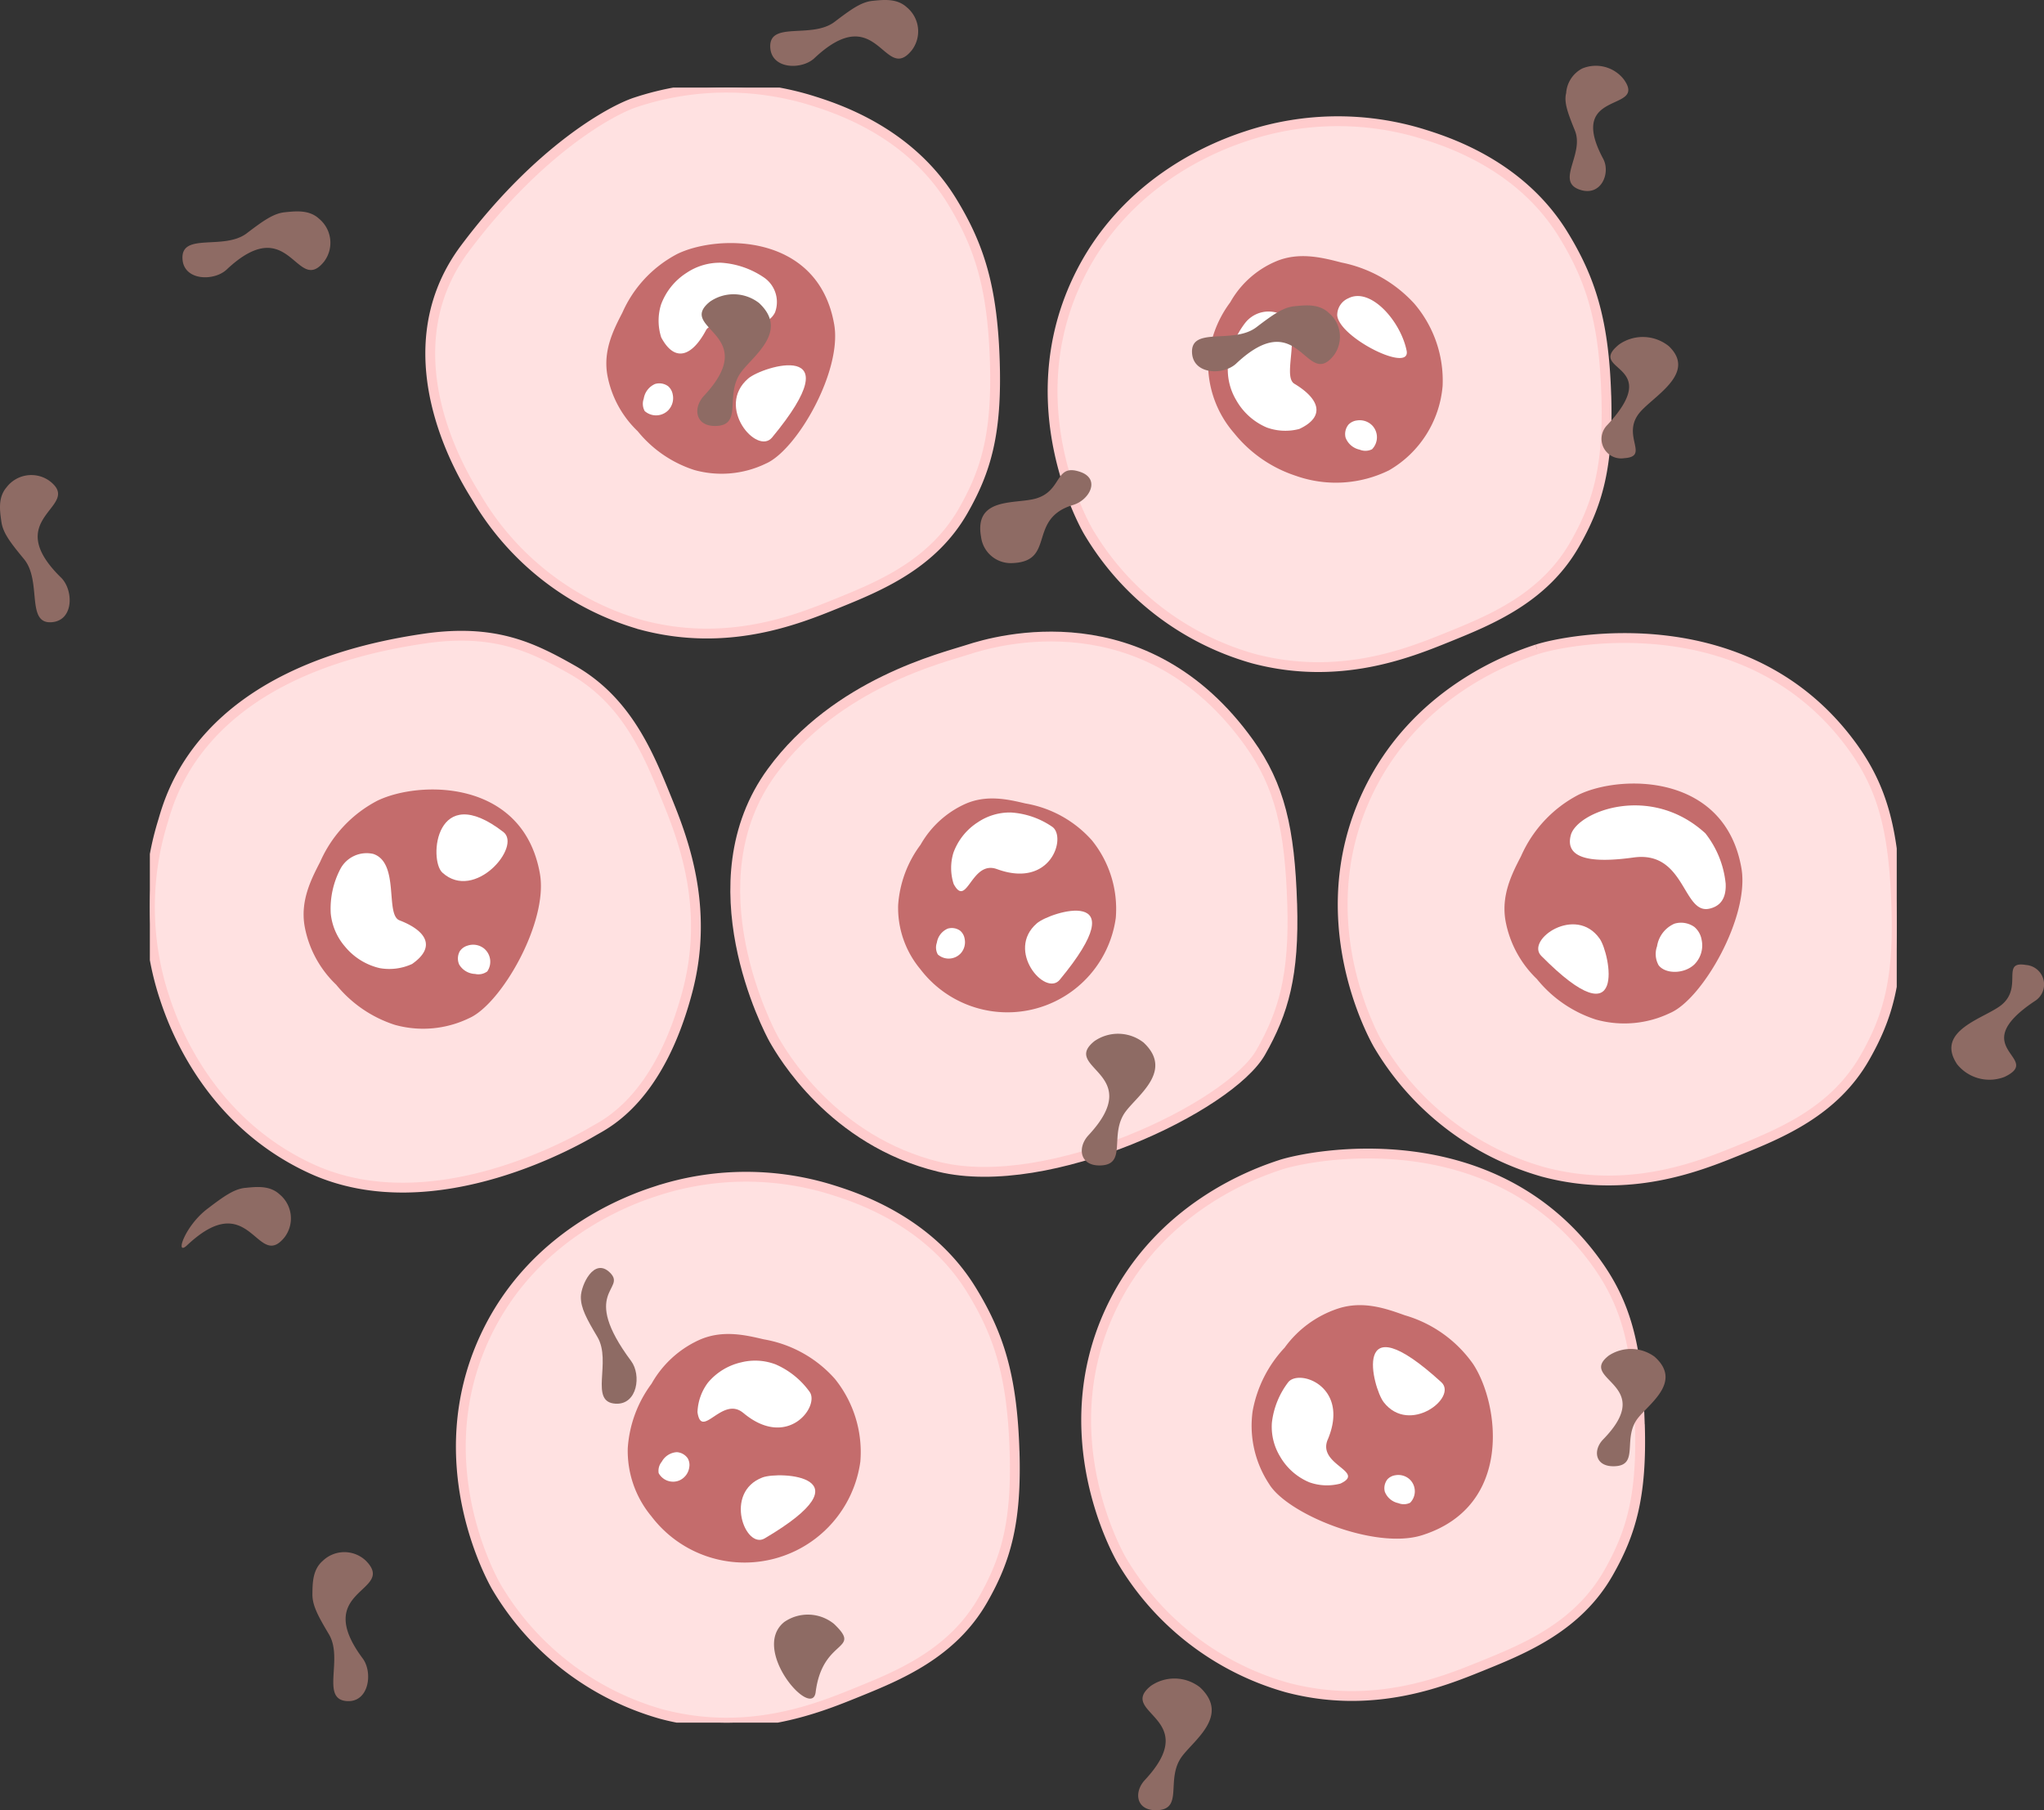 <svg xmlns="http://www.w3.org/2000/svg" xmlns:xlink="http://www.w3.org/1999/xlink" width="208.062" height="184.283" viewBox="0 0 208.062 184.283">
  <rect x="0" y="0" width="208.062" height="184.283" fill="#333333" stroke="none"/>
  <defs>
    <clipPath id="clip-path">
      <rect id="Rectangle_3863" data-name="Rectangle 3863" width="177.817" height="166.45" fill="none" stroke="#ffcccd" stroke-width="1"/>
    </clipPath>
  </defs>
  <g id="Group_12440" data-name="Group 12440" transform="translate(-578.969 -2138.713)">
    <g id="Group_12427" data-name="Group 12427" transform="translate(594.224 2147.629)">
      <g id="Group_12426" data-name="Group 12426" transform="translate(0)" clip-path="url(#clip-path)">
        <path id="Path_44561" data-name="Path 44561" d="M27.877,66.142c7.2-1.058,11.057.862,15.133,3.173,5.535,3.138,7.746,8.574,9.519,12.937,1.618,3.978,4.494,11.052,2.2,19.771-2.859,10.854-8.134,13.413-9.5,14.2-.966.556-16.167,9.7-28.824,3.864C5.808,115.2,2.336,105.24,1.515,102.756a29.406,29.406,0,0,1-.244-17.818c.78-2.511,3.653-15.423,26.606-18.795" transform="translate(0 -10.039)" fill="#ffe1e1" stroke="#ffcccd" stroke-width="1"/>
        <path id="Path_44562" data-name="Path 44562" d="M93.715,158.735c.225,7.273-.878,11.055-3.2,15.128-3.148,5.531-8.586,7.733-12.951,9.5-3.981,1.612-11.058,4.477-19.775,2.167a28.505,28.505,0,0,1-16.823-12.963c-.555-.967-7.039-12.738-1.181-25.387,4.9-10.589,14.868-14.047,17.352-14.863a29.414,29.414,0,0,1,17.819-.217c2.51.784,10,3.122,14.385,10.274,2.783,4.541,4.133,8.742,4.369,16.361" transform="translate(-5.696 -19.946)" fill="#ffe1e1" stroke="#ffcccd" stroke-width="1"/>
        <path id="Path_44563" data-name="Path 44563" d="M91.145,27.918c.225,7.273-.878,11.055-3.2,15.128C84.8,48.578,79.363,50.78,75,52.547c-3.981,1.612-11.059,4.477-19.775,2.167A28.505,28.505,0,0,1,38.4,41.751c-.555-.967-9.541-14.232-1.182-25.387C44.713,6.363,52.087,2.317,54.572,1.5a29.414,29.414,0,0,1,17.819-.217c2.51.784,10,3.122,14.385,10.274C89.56,16.1,90.91,20.3,91.145,27.918" transform="translate(-5.135 0)" fill="#ffe1e1" stroke="#ffcccd" stroke-width="1"/>
        <path id="Path_44564" data-name="Path 44564" d="M164.786,31.95c.225,7.273-.878,11.055-3.2,15.128-3.148,5.531-8.586,7.733-12.951,9.5-3.981,1.612-11.059,4.477-19.775,2.167a28.505,28.505,0,0,1-16.822-12.963c-.555-.967-7.039-12.738-1.182-25.387,4.9-10.589,14.868-14.047,17.353-14.863a29.414,29.414,0,0,1,17.819-.217c2.51.784,10,3.122,14.385,10.274,2.783,4.541,4.133,8.742,4.369,16.361" transform="translate(-16.532 -0.615)" fill="#ffe1e1" stroke="#ffcccd" stroke-width="1"/>
        <path id="Path_44565" data-name="Path 44565" d="M127,93.136c.225,7.273-.878,11.055-3.2,15.128-3.148,5.531-21.522,14.375-32.726,11.667-10.909-2.638-16.039-11.6-16.822-12.963C73.7,106,65.8,90.951,74.029,79.7c6.607-9.041,17.479-11.615,19.964-12.431,3-.985,18.074-5.261,28.635,9.508,3.1,4.332,4.133,8.742,4.369,16.361" transform="translate(-10.72 -10.053)" fill="#ffe1e1" stroke="#ffcccd" stroke-width="1"/>
        <path id="Path_44566" data-name="Path 44566" d="M163.06,67.262c3-.985,21.642-4.711,32.2,10.057,3.1,4.332,4.133,8.742,4.369,16.361.225,7.273-.878,11.055-3.2,15.128-3.148,5.531-8.587,7.733-12.952,9.5-3.98,1.612-11.058,4.477-19.775,2.167a28.511,28.511,0,0,1-16.823-12.963c-.554-.967-7.038-12.738-1.181-25.387,4.9-10.589,14.868-14.047,17.353-14.863" transform="translate(-21.845 -10.081)" fill="#ffe1e1" stroke="#ffcccd" stroke-width="1"/>
        <path id="Path_44567" data-name="Path 44567" d="M168.818,155.6c.225,7.273-.878,11.055-3.2,15.128-3.148,5.531-8.586,7.733-12.951,9.5-3.981,1.612-11.059,4.477-19.775,2.167a28.505,28.505,0,0,1-16.822-12.963c-.555-.967-7.039-12.738-1.182-25.387,4.9-10.589,14.868-14.047,17.353-14.863,3-.985,21.643-4.711,32.2,10.057,3.1,4.332,4.133,8.742,4.369,16.361" transform="translate(-17.147 -19.522)" fill="#ffe1e1" stroke="#ffcccd" stroke-width="1"/>
        <path id="Path_44568" data-name="Path 44568" d="M129.352,24.945a9.656,9.656,0,0,1,4.61-4.147c2.376-1.027,4.784-.4,6.717.1a13.642,13.642,0,0,1,7.407,4.182,12.043,12.043,0,0,1,2.882,8.389,10.979,10.979,0,0,1-5.45,8.578,12.229,12.229,0,0,1-9.492.561,13.423,13.423,0,0,1-6.273-4.334,10.775,10.775,0,0,1-2.653-6.91,11.29,11.29,0,0,1,2.252-6.419" transform="translate(-19.378 -3.087)" fill="#c46c6c"/>
        <path id="Path_44569" data-name="Path 44569" d="M21.773,104.175a10.925,10.925,0,0,1-3.178-5.808c-.519-2.675.635-4.906,1.561-6.7a12.831,12.831,0,0,1,5.823-6.217c4.327-2.09,14.857-2.18,16.542,7.445.861,4.922-3.947,13.293-7.228,14.705a10.722,10.722,0,0,1-7.54.671,12.71,12.71,0,0,1-5.98-4.1" transform="translate(-2.816 -12.856)" fill="#c46c6c"/>
        <path id="Path_44570" data-name="Path 44570" d="M58.013,37.825a10.532,10.532,0,0,1-3.065-5.6c-.5-2.579.613-4.732,1.505-6.458a12.377,12.377,0,0,1,5.614-5.994c4.173-2.015,14.325-2.1,15.95,7.179.831,4.745-3.805,12.817-6.968,14.178a10.335,10.335,0,0,1-7.269.648,12.258,12.258,0,0,1-5.767-3.953" transform="translate(-8.359 -2.847)" fill="#c46c6c"/>
        <path id="Path_44571" data-name="Path 44571" d="M135.7,150.548a10.952,10.952,0,0,1,5.35-3.93c2.589-.871,4.961-.02,6.864.662a12.878,12.878,0,0,1,6.951,4.962c2.651,4.023,4.138,14.476-5.2,17.429-4.778,1.509-13.737-2.157-15.575-5.231a10.747,10.747,0,0,1-1.668-7.4,12.743,12.743,0,0,1,3.28-6.488" transform="translate(-20.169 -22.299)" fill="#c46c6c"/>
        <path id="Path_44572" data-name="Path 44572" d="M149.669,30.589c.479,2.351-6.872-1.312-7.062-3.585a1.86,1.86,0,0,1,1.138-1.74c2.259-1.156,5.312,2.323,5.923,5.325" transform="translate(-21.743 -3.817)" fill="#fff"/>
        <path id="Path_44573" data-name="Path 44573" d="M134.792,27.136c2.494,1.366.091,6.3,1.451,7.116,2.505,1.5,3.239,3.317.5,4.6a5.555,5.555,0,0,1-3.316-.149,6.473,6.473,0,0,1-3.1-2.77,6.086,6.086,0,0,1-.849-3.57,8.716,8.716,0,0,1,1.775-4.333,3.025,3.025,0,0,1,3.546-.89" transform="translate(-19.738 -4.1)" fill="#fff"/>
        <path id="Path_44574" data-name="Path 44574" d="M146.348,40.525a1.744,1.744,0,0,1-.053,2.387,1.518,1.518,0,0,1-1.261.039,1.963,1.963,0,0,1-1.432-1.226,1.523,1.523,0,0,1,.294-1.32,1.425,1.425,0,0,1,.865-.425,1.782,1.782,0,0,1,1.587.545" transform="translate(-21.889 -6.093)" fill="#fff"/>
        <path id="Path_44575" data-name="Path 44575" d="M74.067,40.708c-1.53,1.848-5.791-3.111-2.427-6.008,1.46-1.258,10.784-4.093,2.427,6.008" transform="translate(-10.731 -5.086)" fill="#fff"/>
        <path id="Path_44576" data-name="Path 44576" d="M72.959,26.075c-1.233,2.564-6.285.423-7.029,1.823-1.371,2.58-3.143,3.41-4.565.739a5.563,5.563,0,0,1-.025-3.32,6.475,6.475,0,0,1,2.6-3.245,6.09,6.09,0,0,1,3.521-1.035,8.715,8.715,0,0,1,4.421,1.544,3.024,3.024,0,0,1,1.075,3.494" transform="translate(-9.314 -3.207)" fill="#fff"/>
        <path id="Path_44577" data-name="Path 44577" d="M61.786,38.277a1.745,1.745,0,0,1-2.387.073,1.517,1.517,0,0,1-.1-1.257,1.96,1.96,0,0,1,1.148-1.5,1.52,1.52,0,0,1,1.333.225,1.425,1.425,0,0,1,.47.841,1.782,1.782,0,0,1-.461,1.614" transform="translate(-9.027 -5.418)" fill="#fff"/>
        <path id="Path_44578" data-name="Path 44578" d="M41.231,89.092c1.9,1.467-2.924,7.127-6.206,4.138-1.425-1.3-.7-9.472,6.206-4.138" transform="translate(-5.248 -13.311)" fill="#fff"/>
        <path id="Path_44579" data-name="Path 44579" d="M26.059,92.036c2.694.914,1.179,6.189,2.659,6.758,2.727,1.049,3.765,2.708,1.285,4.441a5.551,5.551,0,0,1-3.293.425,6.472,6.472,0,0,1-3.536-2.192A6.089,6.089,0,0,1,21.721,98.1a8.717,8.717,0,0,1,1-4.575,3.024,3.024,0,0,1,3.338-1.489" transform="translate(-3.309 -14.019)" fill="#fff"/>
        <path id="Path_44580" data-name="Path 44580" d="M39.624,103.314a1.746,1.746,0,0,1,.36,2.36,1.52,1.52,0,0,1-1.236.257,1.963,1.963,0,0,1-1.622-.959,1.522,1.522,0,0,1,.061-1.352,1.425,1.425,0,0,1,.779-.568,1.783,1.783,0,0,1,1.658.263" transform="translate(-5.64 -15.698)" fill="#fff"/>
        <path id="Path_44581" data-name="Path 44581" d="M92.158,90.083A9.925,9.925,0,0,1,96.574,86c2.243-1.049,4.466-.526,6.249-.106a11.664,11.664,0,0,1,6.769,3.757,11.09,11.09,0,0,1,2.43,7.9,11.137,11.137,0,0,1-19.894,5.214,9.745,9.745,0,0,1-2.26-6.5,11.551,11.551,0,0,1,2.29-6.179" transform="translate(-13.7 -13.018)" fill="#c46c6c"/>
        <path id="Path_44582" data-name="Path 44582" d="M108.644,105.9c-1.464,1.77-5.543-2.978-2.324-5.75,1.4-1.2,10.322-3.917,2.324,5.75" transform="translate(-16.027 -15.074)" fill="#fff"/>
        <path id="Path_44583" data-name="Path 44583" d="M100.9,92.837c-2.626-.963-3.049,4.067-4.41,1.51a5.311,5.311,0,0,1-.024-3.177,6.2,6.2,0,0,1,2.492-3.107,5.828,5.828,0,0,1,3.369-.99,8.338,8.338,0,0,1,4.231,1.478c1.42,1.085-.181,6.293-5.658,4.285" transform="translate(-14.671 -13.276)" fill="#fff"/>
        <path id="Path_44584" data-name="Path 44584" d="M96.89,103.574a1.671,1.671,0,0,1-2.284.07,1.453,1.453,0,0,1-.1-1.2,1.877,1.877,0,0,1,1.1-1.431,1.454,1.454,0,0,1,1.277.214,1.361,1.361,0,0,1,.449.805,1.7,1.7,0,0,1-.441,1.544" transform="translate(-14.397 -15.392)" fill="#fff"/>
        <path id="Path_44585" data-name="Path 44585" d="M166.012,103.513a10.955,10.955,0,0,1-3.188-5.823c-.52-2.682.637-4.92,1.565-6.716a12.871,12.871,0,0,1,5.839-6.234c4.338-2.1,14.9-2.185,16.585,7.465.864,4.935-3.956,13.33-7.246,14.745a10.747,10.747,0,0,1-7.56.673,12.74,12.74,0,0,1-6-4.111" transform="translate(-24.807 -12.746)" fill="#c46c6c"/>
        <path id="Path_44586" data-name="Path 44586" d="M184.794,96.722c-2.758.7-2.465-5.933-7.758-5.2-2.894.4-7.176.64-6.39-2.282.639-2.373,8.072-5.321,13.692-.182a9.843,9.843,0,0,1,2.07,5.137c.083,1.865-.907,2.35-1.614,2.53" transform="translate(-26.004 -13.145)" fill="#fff"/>
        <path id="Path_44587" data-name="Path 44587" d="M184.823,104.531c-1.037,1.016-2.963,1.032-3.667.113a2.334,2.334,0,0,1-.161-1.932,3.014,3.014,0,0,1,1.765-2.3,2.336,2.336,0,0,1,2.05.345,2.193,2.193,0,0,1,.722,1.292,2.738,2.738,0,0,1-.709,2.479" transform="translate(-27.576 -15.295)" fill="#fff"/>
        <path id="Path_44588" data-name="Path 44588" d="M167.054,103.713c-1.615-1.632,3.515-5.219,5.953-1.74,1.059,1.51,2.871,10.66-5.953,1.74" transform="translate(-25.424 -15.324)" fill="#fff"/>
        <path id="Path_44589" data-name="Path 44589" d="M153.854,154.859c1.7,1.547-3.241,5.394-5.856,2.045-1.135-1.454-3.416-10.5,5.856-2.045" transform="translate(-22.398 -23.068)" fill="#fff"/>
        <path id="Path_44590" data-name="Path 44590" d="M140.439,161.264c-1.087,2.576,3.916,3.241,1.3,4.477a5.315,5.315,0,0,1-3.175-.13,6.193,6.193,0,0,1-2.983-2.638,5.823,5.823,0,0,1-.827-3.412,8.331,8.331,0,0,1,1.679-4.155c1.152-1.365,6.278.483,4.009,5.857" transform="translate(-20.543 -23.629)" fill="#fff"/>
        <path id="Path_44591" data-name="Path 44591" d="M150.936,167.186a1.67,1.67,0,0,1-.04,2.285,1.453,1.453,0,0,1-1.207.042,1.878,1.878,0,0,1-1.376-1.167,1.456,1.456,0,0,1,.276-1.265,1.362,1.362,0,0,1,.826-.41,1.7,1.7,0,0,1,1.521.514" transform="translate(-22.607 -25.409)" fill="#fff"/>
        <path id="Path_44592" data-name="Path 44592" d="M59.837,154.737a10.6,10.6,0,0,1,4.719-4.367c2.4-1.122,4.772-.563,6.679-.114a12.472,12.472,0,0,1,7.233,4.015,11.86,11.86,0,0,1,2.6,8.441,11.9,11.9,0,0,1-21.259,5.572,10.407,10.407,0,0,1-2.415-6.943,12.339,12.339,0,0,1,2.447-6.6" transform="translate(-8.748 -22.827)" fill="#c46c6c"/>
        <path id="Path_44593" data-name="Path 44593" d="M73.409,173.108c-1.978,1.166-4.2-4.685-.231-6.2,1.723-.657,11.038-.175.231,6.2" transform="translate(-10.822 -25.416)" fill="#fff"/>
        <path id="Path_44594" data-name="Path 44594" d="M70.431,158.24c-2.142-1.8-4.25,2.788-4.661-.078a5.314,5.314,0,0,1,1.058-3,6.194,6.194,0,0,1,3.4-2.075,5.83,5.83,0,0,1,3.505.214,8.338,8.338,0,0,1,3.477,2.828c.966,1.5-2.31,5.856-6.778,2.107" transform="translate(-10.026 -23.316)" fill="#fff"/>
        <path id="Path_44595" data-name="Path 44595" d="M63.276,166.755a1.671,1.671,0,0,1-2.172-.71,1.452,1.452,0,0,1,.315-1.166,1.878,1.878,0,0,1,1.52-.972,1.458,1.458,0,0,1,1.128.636,1.368,1.368,0,0,1,.149.909,1.707,1.707,0,0,1-.94,1.3" transform="translate(-9.311 -24.991)" fill="#fff"/>
      </g>
    </g>
    <g id="Group_12429" data-name="Group 12429" transform="translate(578.969 2138.713)">
      <g id="Group_12430" data-name="Group 12430" transform="translate(0 0)">
        <path id="Path_44596" data-name="Path 44596" d="M107.031.087c1.168-.121,2.5-.259,3.494.657a3.175,3.175,0,0,1,.52,4.354c-2.824,3.532-3.459-5.257-9.925.822-1.284,1.207-4.354,1.15-4.494-1.068-.174-2.765,4.209-.848,6.547-2.629C104.9.909,105.907.2,107.031.087" transform="translate(-18.218 0)" fill="#8e6b64"/>
        <path id="Path_44597" data-name="Path 44597" d="M187.079,4.892A3.067,3.067,0,0,1,188.7,2.367a3.612,3.612,0,0,1,4.238,1.085c2.5,3.437-5.934.919-2.086,8.1.764,1.426-.174,3.823-2.3,3.171-2.646-.812.416-3.605-.584-6.058-.737-1.809-1.109-2.846-.895-3.771" transform="translate(-27.66 4.614)" fill="#8e6b64"/>
        <path id="Path_44598" data-name="Path 44598" d="M90.077,62.269a4.22,4.22,0,0,0-5.043-.168c-3.468,2.8,5.333,3.209-.6,9.576-1.178,1.265-.886,3.208,1.332,3.07,2.629-.164.736-3.211,2.465-5.5,1.276-1.692,4.826-4.145,1.845-6.974" transform="translate(-12.771 -31.389)" fill="#8e6b64"/>
        <path id="Path_44599" data-name="Path 44599" d="M199.19,67.4a4.22,4.22,0,0,0-5.043-.168c-3.468,2.8,4.719,1.848-1.214,8.214a1.989,1.989,0,0,0,1.726,3.368c2.628-.164-.25-2.225,1.478-4.517,1.276-1.692,6.034-4.068,3.053-6.9" transform="translate(-29.331 -32.171)" fill="#8e6b64"/>
        <path id="Path_44600" data-name="Path 44600" d="M117.81,89.222a3.05,3.05,0,0,0,3.2,2.71c4.455-.165,1.479-4.517,6.178-5.918,1.656-.494,2.824-2.642.723-3.364-2.629-.9-1.76,1.91-4.518,2.711-2.035.59-6.278-.191-5.586,3.86" transform="translate(-17.952 -34.61)" fill="#8e6b64"/>
        <path id="Path_44601" data-name="Path 44601" d="M32.324,51.481c1.168-.121,2.5-.259,3.494.657a3.175,3.175,0,0,1,.52,4.354c-2.824,3.532-3.459-5.257-9.925.822-1.284,1.207-4.354,1.15-4.494-1.068-.174-2.764,4.209-.848,6.547-2.629C30.191,52.3,31.2,51.6,32.324,51.481" transform="translate(-3.342 -29.872)" fill="#8e6b64"/>
        <path id="Path_44602" data-name="Path 44602" d="M28.29,168.667c1.168-.121,2.5-.259,3.494.657a3.175,3.175,0,0,1,.52,4.354c-2.824,3.533-3.459-5.257-9.925.822-1.284,1.207-.285-1.915,2.054-3.7,1.725-1.315,2.733-2.019,3.858-2.136" transform="translate(-3.326 -47.739)" fill="#8e6b64"/>
        <path id="Path_44603" data-name="Path 44603" d="M153.575,62.77c1.168-.121,2.5-.259,3.494.657a3.175,3.175,0,0,1,.52,4.354c-2.824,3.533-3.459-5.257-9.925.822-1.284,1.207-4.354,1.15-4.494-1.068-.174-2.765,4.209-.848,6.547-2.629,1.725-1.315,2.733-2.019,3.858-2.136" transform="translate(-21.829 -31.593)" fill="#8e6b64"/>
        <path id="Path_44604" data-name="Path 44604" d="M.145,87.834c-.169-1.162-.362-2.488.513-3.517a3.175,3.175,0,0,1,4.329-.7C8.632,86.295-.124,87.291,6.215,93.5c1.259,1.233,1.328,4.3-.882,4.533-2.754.287-1.02-4.17-2.9-6.433C1.054,89.932.308,88.953.145,87.834" transform="translate(0 -34.698)" fill="#8e6b64"/>
        <path id="Path_44605" data-name="Path 44605" d="M234.92,151.965a4.222,4.222,0,0,0,4.869,1.324c4.019-1.929-4.168-2.884,3.071-7.716a1.988,1.988,0,0,0-.9-3.674c-2.6-.445-.269,2.223-2.478,4.056-1.631,1.353-6.807,2.571-4.557,6.01" transform="translate(-35.734 -43.664)" fill="#8e6b64"/>
        <path id="Path_44606" data-name="Path 44606" d="M136.252,151.092a4.22,4.22,0,0,0-5.043-.168c-3.468,2.8,5.333,3.209-.6,9.576-1.178,1.265-.886,3.208,1.332,3.07,2.629-.164.736-3.211,2.465-5.5,1.276-1.692,4.826-4.145,1.845-6.974" transform="translate(-19.811 -44.932)" fill="#8e6b64"/>
        <path id="Path_44607" data-name="Path 44607" d="M143.026,228.539a4.22,4.22,0,0,0-5.043-.168c-3.468,2.8,5.333,3.209-.6,9.576-1.178,1.265-.886,3.208,1.332,3.07,2.629-.164.736-3.211,2.465-5.5,1.276-1.692,4.826-4.145,1.845-6.974" transform="translate(-20.844 -56.741)" fill="#8e6b64"/>
        <path id="Path_44608" data-name="Path 44608" d="M99.041,220.862A4.22,4.22,0,0,0,94,220.694c-3.468,2.8,2.836,9.991,3.2,7.142.707-5.574,4.826-4.145,1.845-6.974" transform="translate(-14.174 -55.57)" fill="#8e6b64"/>
        <path id="Path_44609" data-name="Path 44609" d="M37.523,216.725c.013-1.174.027-2.515,1.051-3.4a3.175,3.175,0,0,1,4.385-.02c3.187,3.209-5.617,2.837-.316,9.954,1.053,1.413.647,4.456-1.573,4.342-2.765-.143-.362-4.278-1.865-6.8-1.109-1.864-1.694-2.946-1.681-4.077" transform="translate(-5.722 -54.427)" fill="#8e6b64"/>
        <path id="Path_44610" data-name="Path 44610" d="M69.765,181.239c.013-1.174,1.341-4.085,2.976-2.449,1.723,1.722-3.158,1.87,2.143,8.988,1.053,1.413.647,4.456-1.572,4.342-2.765-.143-.363-4.278-1.866-6.8-1.109-1.864-1.694-2.946-1.681-4.077" transform="translate(-10.638 -49.222)" fill="#8e6b64"/>
        <path id="Path_44611" data-name="Path 44611" d="M197.706,188.849a4.082,4.082,0,0,0-4.7-.145c-3.235,2.5,4.968,2.853-.568,8.529-1.1,1.127-.828,2.858,1.239,2.732,2.45-.149.689-2.86,2.3-4.9,1.19-1.508,4.5-3.7,1.726-6.212" transform="translate(-29.245 -50.705)" fill="#8e6b64"/>
      </g>
    </g>
  </g>
</svg>

